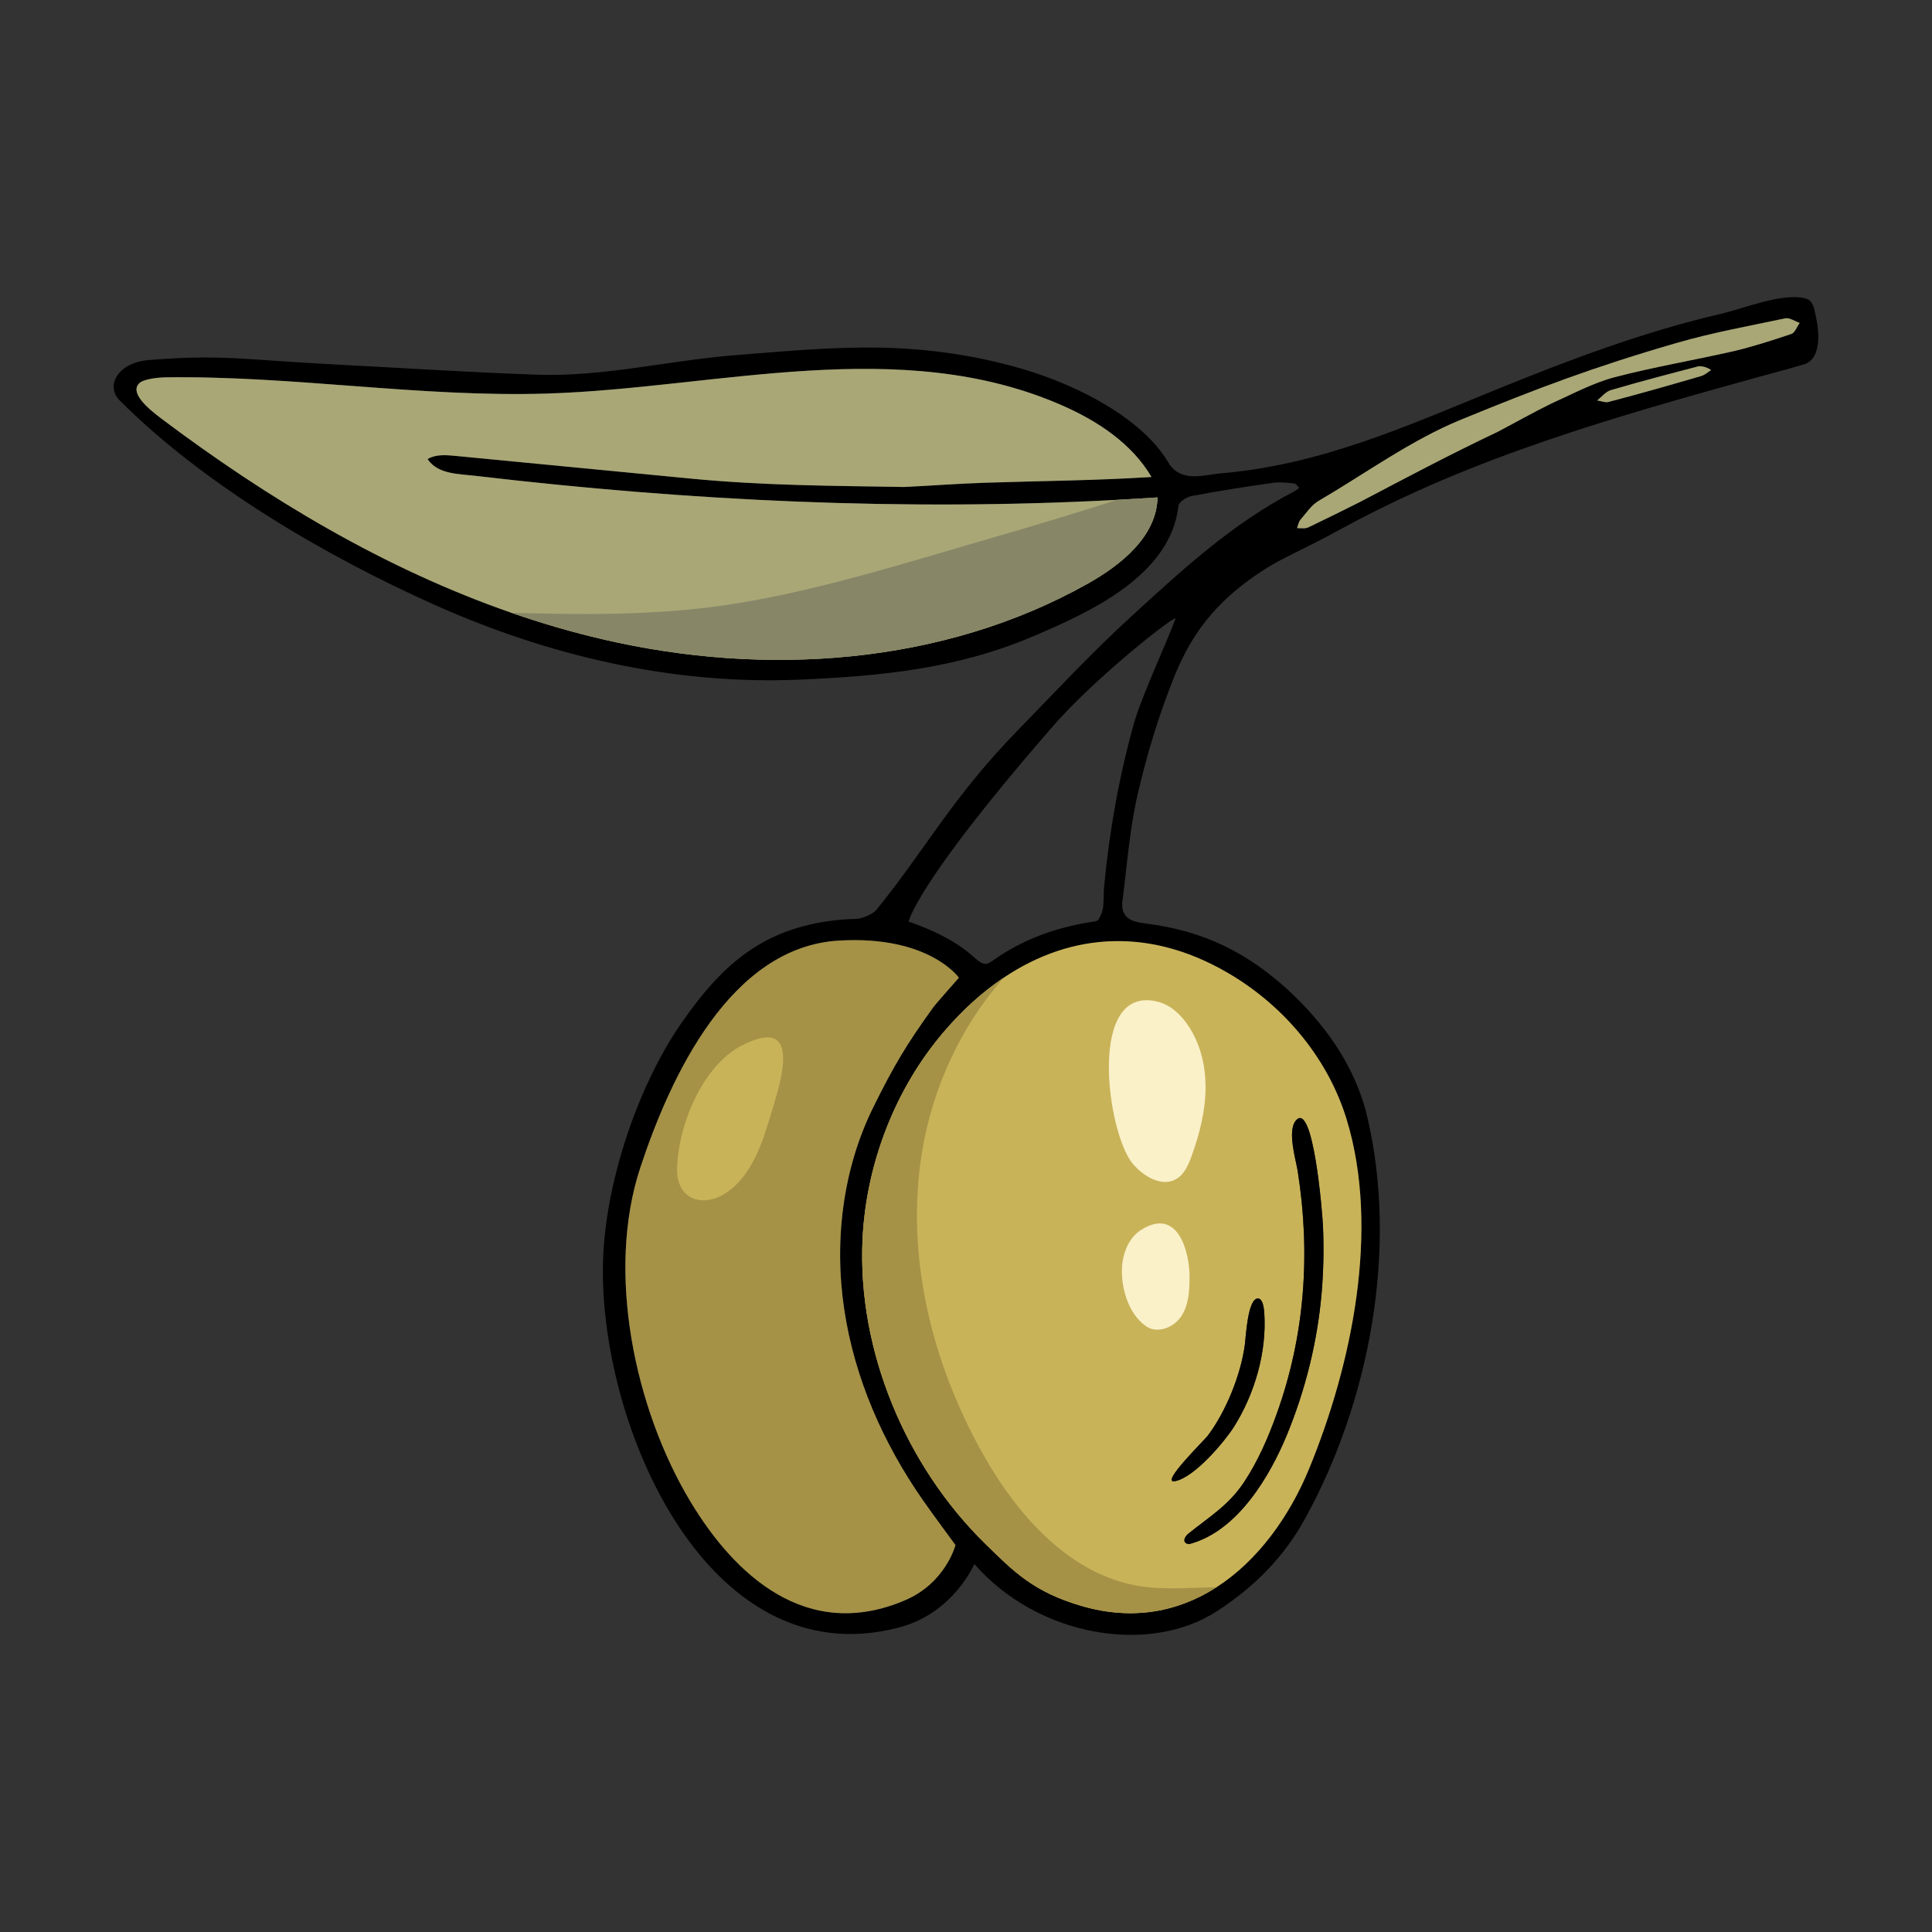 <svg viewBox="0 0 2000 2000" version="1.1" y="0" x="0" id="olive-branch" xml:space="preserve" xmlns="http://www.w3.org/2000/svg">
  <rect x="0" y="0" width="2000" height="2000" fill="#333333" stroke="none"/>
  <path d="M1880.339,330.573c-2.173-10.408-2.897-19.062-10.56-21.349
		c-23.065-6.977-64.467,10.103-87.378,15.44
		c-79.526,18.414-156.039,47.082-231.484,77.809
		c-95.614,38.886-183.641,78.916-287.984,87.608
		c-17.537,1.754-40.944,9.759-53.525-11.399
		c-26.954-45.366-92.563-79.258-148.719-96.07
		c-54.936-16.431-112.731-23.675-170.182-22.798
		c-44.757,0.419-89.934,4.804-134.69,8.311
		c-66.372,5.757-132.936,22.112-199.614,19.748
		c-72.244-2.516-143.534-7.167-215.664-10.941
		c-87.265-4.537-111.32-10.332-186.614-4.194
		c-32.023,2.63-45.176,26.686-29.851,41.974
		C211.528,502.167,336.726,575.363,448.541,625.533
		c118.983,53.373,247.916,83.567,378.756,78.039
		c84.481-3.584,163.587-11.285,242.54-44.986
		c58.901-25.161,142.048-62.865,150.13-135.147
		c0.42-3.965,8.769-9.226,14.449-10.103c27.639-5.261,56.156-9.645,84.252-13.61
		c7.016-0.877,14.449,0,21.464,0.877c1.753,0,3.088,3.088,4.841,4.384
		c-1.753,1.334-3.088,2.631-4.841,3.508
		c-64.466,33.358-117.115,82.041-169.763,130.305
		c-40.792,37.285-78.687,78.153-117.115,117.573
		c-68.127,69.843-95.652,123.71-146.089,185.546
		c-3.508,4.385-14.906,9.074-20.168,9.226
		c-93.516,2.821-138.883,47.006-180.628,106.516
		c-44.833,63.895-77.39,160.461-81.736,238.652
		c-9.378,168.315,104.191,442.155,306.474,388.324
		c56.27-14.944,77.505-65.648,77.505-65.648
		c64.733,74.493,180.095,95.232,251.461,48.722
		c37.742-24.551,68.66-55.05,91.038-95.843
		c66.83-121.422,96.414-279.405,64.238-415.848
		c-12.923-54.822-46.701-98.969-83.109-132.288
		c-39.915-35.989-84.177-60.121-146.508-67.745
		c-14.372-1.792-26.306-5.719-23.675-24.132
		c4.803-37.285,7.434-75.484,16.203-111.892
		c9.225-39.915,21.501-79.83,36.865-118.411
		c14.906-36.866,35.379-70.338,78.573-101.675
		c30.499-22.149,44.375-24.857,95.232-52.648
		c136.176-74.416,283.408-115.895,432.013-157.145
		c15.783-4.384,31.604-8.349,47.388-13.19
		C1883.656,371.632,1884.113,348.491,1880.339,330.573z M1125.917,604.26
		c-150.016,84.214-333.465,96.643-501.056,57.757
		C457.271,623.17,304.015,536.439,166.581,432.972
		c-12.467-9.378-33.739-26.838-21.73-36.827
		c4.498-3.774,19.138-5.375,24.971-5.489
		c132.555-2.097,264.652,20.929,397.131,16.736
		c175.443-5.604,364.878-61.607,533.155,12.543
		c36.559,16.126,71.709,39.382,91.914,73.845
		c-57.299,3.66-114.75,4.079-172.127,5.947
		c-28.059,0.877-56.156,3.088-83.756,4.385
		c-74.913-1.22-145.822-1.411-220.773-8.654
		c-81.431-7.854-162.825-15.707-244.255-23.56
		c-9.684-0.915-20.129-1.716-28.478,3.317
		c10.522,15.897,31.795,15.288,50.742,17.499
		c233.773,27.487,470.023,37.856,704.901,22.225
		C1197.398,555.081,1160.951,584.588,1125.917,604.26z M937.13,1656.464
		c-101.865,43.728-176.702-25.847-222.641-102.437
		c-57.375-95.689-87.416-237.165-51.58-345.512
		c31.223-94.317,93.097-228.092,205.293-234.802
		c93.669-5.604,124.434,38.429,124.434,38.429s-23.827,26.839-26.61,30.727
		c-27.639,38.276-40.907,60.654-61.836,102.971
		c-31.87,64.276-40.868,138.808-30.231,209.755
		c10.598,70.986,40.297,138.388,81.318,197.25c9.644,13.839,33.815,46.625,33.815,46.625
		S979.028,1638.509,937.13,1656.464z M1277.952,1011.303
		c54.173,33.663,97.291,86.121,116.047,147.423
		c34.96,114.293,5.147,255.006-38.962,362.057
		c-38.923,94.393-122.757,174.338-234.953,141.819
		c-50.247-14.563-70.796-35.836-99.845-64.238
		c-82.575-80.707-132.784-200.224-127.332-315.547
		c3.698-77.581,33.473-155.39,84.024-214.52
		C1058.705,972.608,1168.424,943.329,1277.952,1011.303z M1173.456,750.235
		c-15.288,55.203-25.162,111.053-30.537,168.048
		c-0.762,7.968,0.381,20.739-2.898,27.983c-3.964,8.692-3.088,6.862-13.953,8.73
		c-34.12,5.833-66.258,17.346-94.965,37.094
		c-9.684,6.672-11.399,9.226-23.98-2.173
		c-25.733-23.332-66.525-35.76-66.525-35.76s6.672-38.047,146.66-199.309
		c45.253-52.953,132.174-120.737,129.543-114.179
		C1206.28,668.765,1181.347,721.718,1173.456,750.235z M1761.28,389.206
		c-31.566,9.188-63.589,18.414-95.614,26.725c-3.545,1.335-7.929-0.876-12.314-1.296
		c4.842-3.965,9.226-9.645,14.944-10.98c29.813-8.769,60.083-16.66,90.353-24.551
		c5.719,0,9.225,1.754,12.733,3.927C1767.875,385.242,1765.245,387.872,1761.28,389.206
		z M1854.3,345.746c-19.748,6.596-39.953,13.191-60.539,17.995
		c-40.83,9.225-82.041,16.24-122.414,26.763
		c-22.798,6.138-43.88,17.537-65.343,27.22
		c-18.871,9.189-37.285,19.71-55.737,29.355
		c-50.894,24.132-96.948,48.722-143,72.854
		c-17.537,8.768-35.112,17.537-52.648,25.886
		c-3.508,1.754-7.892,0.877-11.857,0.877c0.877-3.088,1.753-6.595,3.545-8.807
		c6.139-7.015,11.4-15.326,19.291-19.71
		c48.684-28.516,95.042-62.522,146.965-83.795
		c79.906-32.786,137.854-54.669,223.289-79.411
		c37.017-10.713,74.988-17.537,112.273-25.428c4.422-0.877,10.103,3.05,14.944,4.803
		C1859.981,338.312,1858.227,344.45,1854.3,345.746z"></path>
  <path d="M1393.999,1158.726c-18.756-61.302-61.874-113.761-116.047-147.423
		c-83.795-52-167.743-47.082-239.186,0.991c-21.921,14.715-42.66,33.548-61.836,56.003
		c-50.551,59.13-80.326,136.939-84.024,214.52
		c-5.452,115.323,44.757,234.84,127.332,315.547
		c29.049,28.402,49.598,49.675,99.845,64.238
		c53.411,15.478,100.416,5.452,139.188-19.481
		c42.66-27.411,75.37-72.892,95.765-122.338
		C1399.146,1413.733,1428.959,1273.02,1393.999,1158.726z M1250.236,1486.244
		c18.947-25.123,34.463-63.589,38.504-94.774
		c0.915-7.167,2.898-47.616,13.496-47.274c4.079,0.153,5.985,6.291,6.557,15.211
		c2.669,40.297-9.912,83.491-31.375,117.611
		c-8.731,13.915-40.221,52.191-60.96,56.27
		C1199.952,1536.528,1246.271,1491.505,1250.236,1486.244z M1368.114,1339.049
		c-4.423,50.209-16.66,99.464-35.798,146.089
		c-17.156,41.707-50.361,99.502-100.455,113.075
		c-1.563,0.418-3.431-0.039-4.651-1.106c-2.859-2.516,0.038-7.091,2.974-9.455
		c21.883-17.727,41.555-29.05,57.757-53.525
		c14.335-21.692,24.818-45.786,33.586-70.223
		c29.356-81.432,35.302-166.218,21.884-251.347
		c-1.906-12.009-10.98-41.478-2.097-52.382
		c17.955-22.073,27.639,94.165,28.287,110.368
		C1370.553,1293.873,1370.058,1316.671,1368.114,1339.049z" fill="#c9b359"></path>
  <path d="M955.277,1552.845c9.644,13.839,33.815,46.625,33.815,46.625
		s-10.064,39.038-51.962,56.994c-101.865,43.728-176.702-25.847-222.641-102.437
		c-57.375-95.689-87.416-237.165-51.58-345.512
		c31.223-94.317,93.097-228.092,205.293-234.802
		c93.669-5.604,124.434,38.429,124.434,38.429s-23.827,26.839-26.61,30.727
		c-27.639,38.276-40.907,60.654-61.836,102.971
		c-31.87,64.276-40.868,138.808-30.231,209.755
		C884.557,1426.581,914.256,1493.983,955.277,1552.845z" fill="#a59247"></path>
  <path d="M1771.382,383.031c-3.507,2.211-6.137,4.841-10.102,6.175
		c-31.566,9.188-63.589,18.414-95.614,26.725c-3.545,1.335-7.929-0.876-12.314-1.296
		c4.842-3.965,9.226-9.645,14.944-10.98c29.813-8.769,60.083-16.66,90.353-24.551
		C1764.368,379.104,1767.875,380.858,1771.382,383.031z" fill="#a9a776"></path>
  <path d="M1863.069 334.347c-3.088 3.965-4.842 10.102-8.769 11.399-19.748 6.596-39.953 13.191-60.539 17.995-40.83 9.225-82.041 16.24-122.414 26.763-22.798 6.138-43.88 17.537-65.343 27.22-18.871 9.189-37.285 19.71-55.737 29.355-50.894 24.132-96.948 48.722-143 72.854-17.537 8.768-35.112 17.537-52.648 25.886-3.508 1.754-7.892.877-11.857.877.877-3.088 1.753-6.595 3.545-8.807 6.139-7.015 11.4-15.326 19.291-19.71 48.684-28.516 95.042-62.522 146.965-83.795 79.906-32.786 137.854-54.669 223.289-79.411 37.017-10.713 74.988-17.537 112.273-25.428C1852.546 328.667 1858.227 332.594 1863.069 334.347zM1198.275 514.937c-.877 40.144-37.323 69.651-72.358 89.323-150.016 84.214-333.465 96.643-501.056 57.757-32.328-7.472-64.161-16.774-95.422-27.639C398.714 589.049 277.482 516.463 166.581 432.972c-12.467-9.378-33.739-26.838-21.73-36.827 4.498-3.774 19.138-5.375 24.971-5.489 132.555-2.097 264.652 20.929 397.131 16.736 175.443-5.604 364.878-61.607 533.155 12.543 36.559 16.126 71.709 39.382 91.914 73.845-57.299 3.66-114.75 4.079-172.127 5.947-28.059.877-56.156 3.088-83.756 4.385-74.913-1.22-145.822-1.411-220.773-8.654-81.431-7.854-162.825-15.707-244.256-23.56-9.684-.915-20.129-1.716-28.478 3.317 10.522 15.897 31.795 15.288 50.742 17.499 219.782 25.847 441.736 36.56 662.698 24.742C1170.139 516.729 1184.206 515.852 1198.275 514.937z" fill="#a9a776"></path>
  <path d="M1368.114,1339.049c-4.423,50.209-16.66,99.464-35.798,146.089
		c-17.156,41.707-50.361,99.502-100.455,113.075
		c-1.563,0.418-3.431-0.039-4.651-1.106c-2.859-2.516,0.038-7.091,2.974-9.455
		c21.883-17.727,41.555-29.05,57.757-53.525
		c14.335-21.692,24.818-45.786,33.586-70.223
		c29.356-81.432,35.302-166.218,21.884-251.347
		c-1.906-12.009-10.98-41.478-2.097-52.382
		c17.955-22.073,27.639,94.165,28.287,110.368
		C1370.553,1293.873,1370.058,1316.671,1368.114,1339.049z"></path>
  <path d="M1277.419,1477.018c-8.731,13.915-40.221,52.191-60.96,56.27
		c-16.507,3.24,29.812-41.783,33.777-47.044
		c18.947-25.123,34.463-63.589,38.504-94.774
		c0.915-7.167,2.898-47.616,13.496-47.274c4.079,0.153,5.985,6.291,6.557,15.211
		C1311.463,1399.704,1298.882,1442.898,1277.419,1477.018z"></path>
  <path d="M1172.783 1204.89c11.184 13.062 29.88 24.248 44.784 15.672 8.438-4.855 12.64-14.559 15.943-23.718 8.205-22.746 14.341-46.54 14.478-70.72.137-24.18-6.101-48.894-20.666-68.197-7.152-9.479-16.632-17.748-28.112-20.788C1124.397 1017.33 1146.076 1173.697 1172.783 1204.89zM1231.424 1322.401c.118-26.514-12.057-73.363-50.164-49.197-11.257 7.139-17.489 20.383-19.271 33.594-2.964 21.974 4.852 53.064 24.867 66.4 11.571 7.709 28.321 1.005 35.981-10.599C1230.496 1350.996 1231.362 1336.306 1231.424 1322.401z" fill="#faf1c9"></path>
  <path d="M1198.275,514.937c-0.877,40.144-37.323,69.651-72.358,89.323
		c-150.016,84.214-333.465,96.643-501.056,57.757
		c-32.328-7.472-64.161-16.774-95.422-27.639
		c74.074,1.982,148.338,2.859,221.687-7.968
		c92.258-13.648,184.174-43.117,273.688-69.003
		c42.851-12.351,85.51-25.276,128.017-38.771c0.649-0.19,1.754-0.61,3.241-1.181
		C1170.139,516.729,1184.206,515.852,1198.275,514.937z" fill="#878667"></path>
  <path d="M1259.272,1643.121c-38.772,24.932-85.777,34.959-139.188,19.481
		c-50.247-14.563-70.796-35.836-99.845-64.238
		c-82.575-80.707-132.784-200.224-127.332-315.547
		c3.698-77.581,33.473-155.39,84.024-214.52
		c19.176-22.455,39.915-41.288,61.836-56.003c-0.153,0.152-0.267,0.266-0.382,0.419
		c-43.879,50.17-72.853,113.303-83.757,178.95
		c-17.841,107.356,9.722,219.171,63.171,313.984
		c36.026,63.895,90.39,125.273,162.901,136.444
		C1206.623,1646.057,1233.004,1643.312,1259.272,1643.121z" fill="#a59247"></path>
  <path d="M707.247,1232.715c4.508,5.962,11.485,9.764,21.085,9.808
		c11.951,0.055,23.148-6.264,31.9-14.4
		c18.908-17.576,28.209-42.971,35.657-67.688
		c10.35-34.349,38.25-111.439-27.335-78.483
		c-41.501,20.855-67.172,84.017-67.603,129.073
		C700.873,1219.301,702.926,1227,707.247,1232.715z" fill="#c9b359"></path>
</svg>
